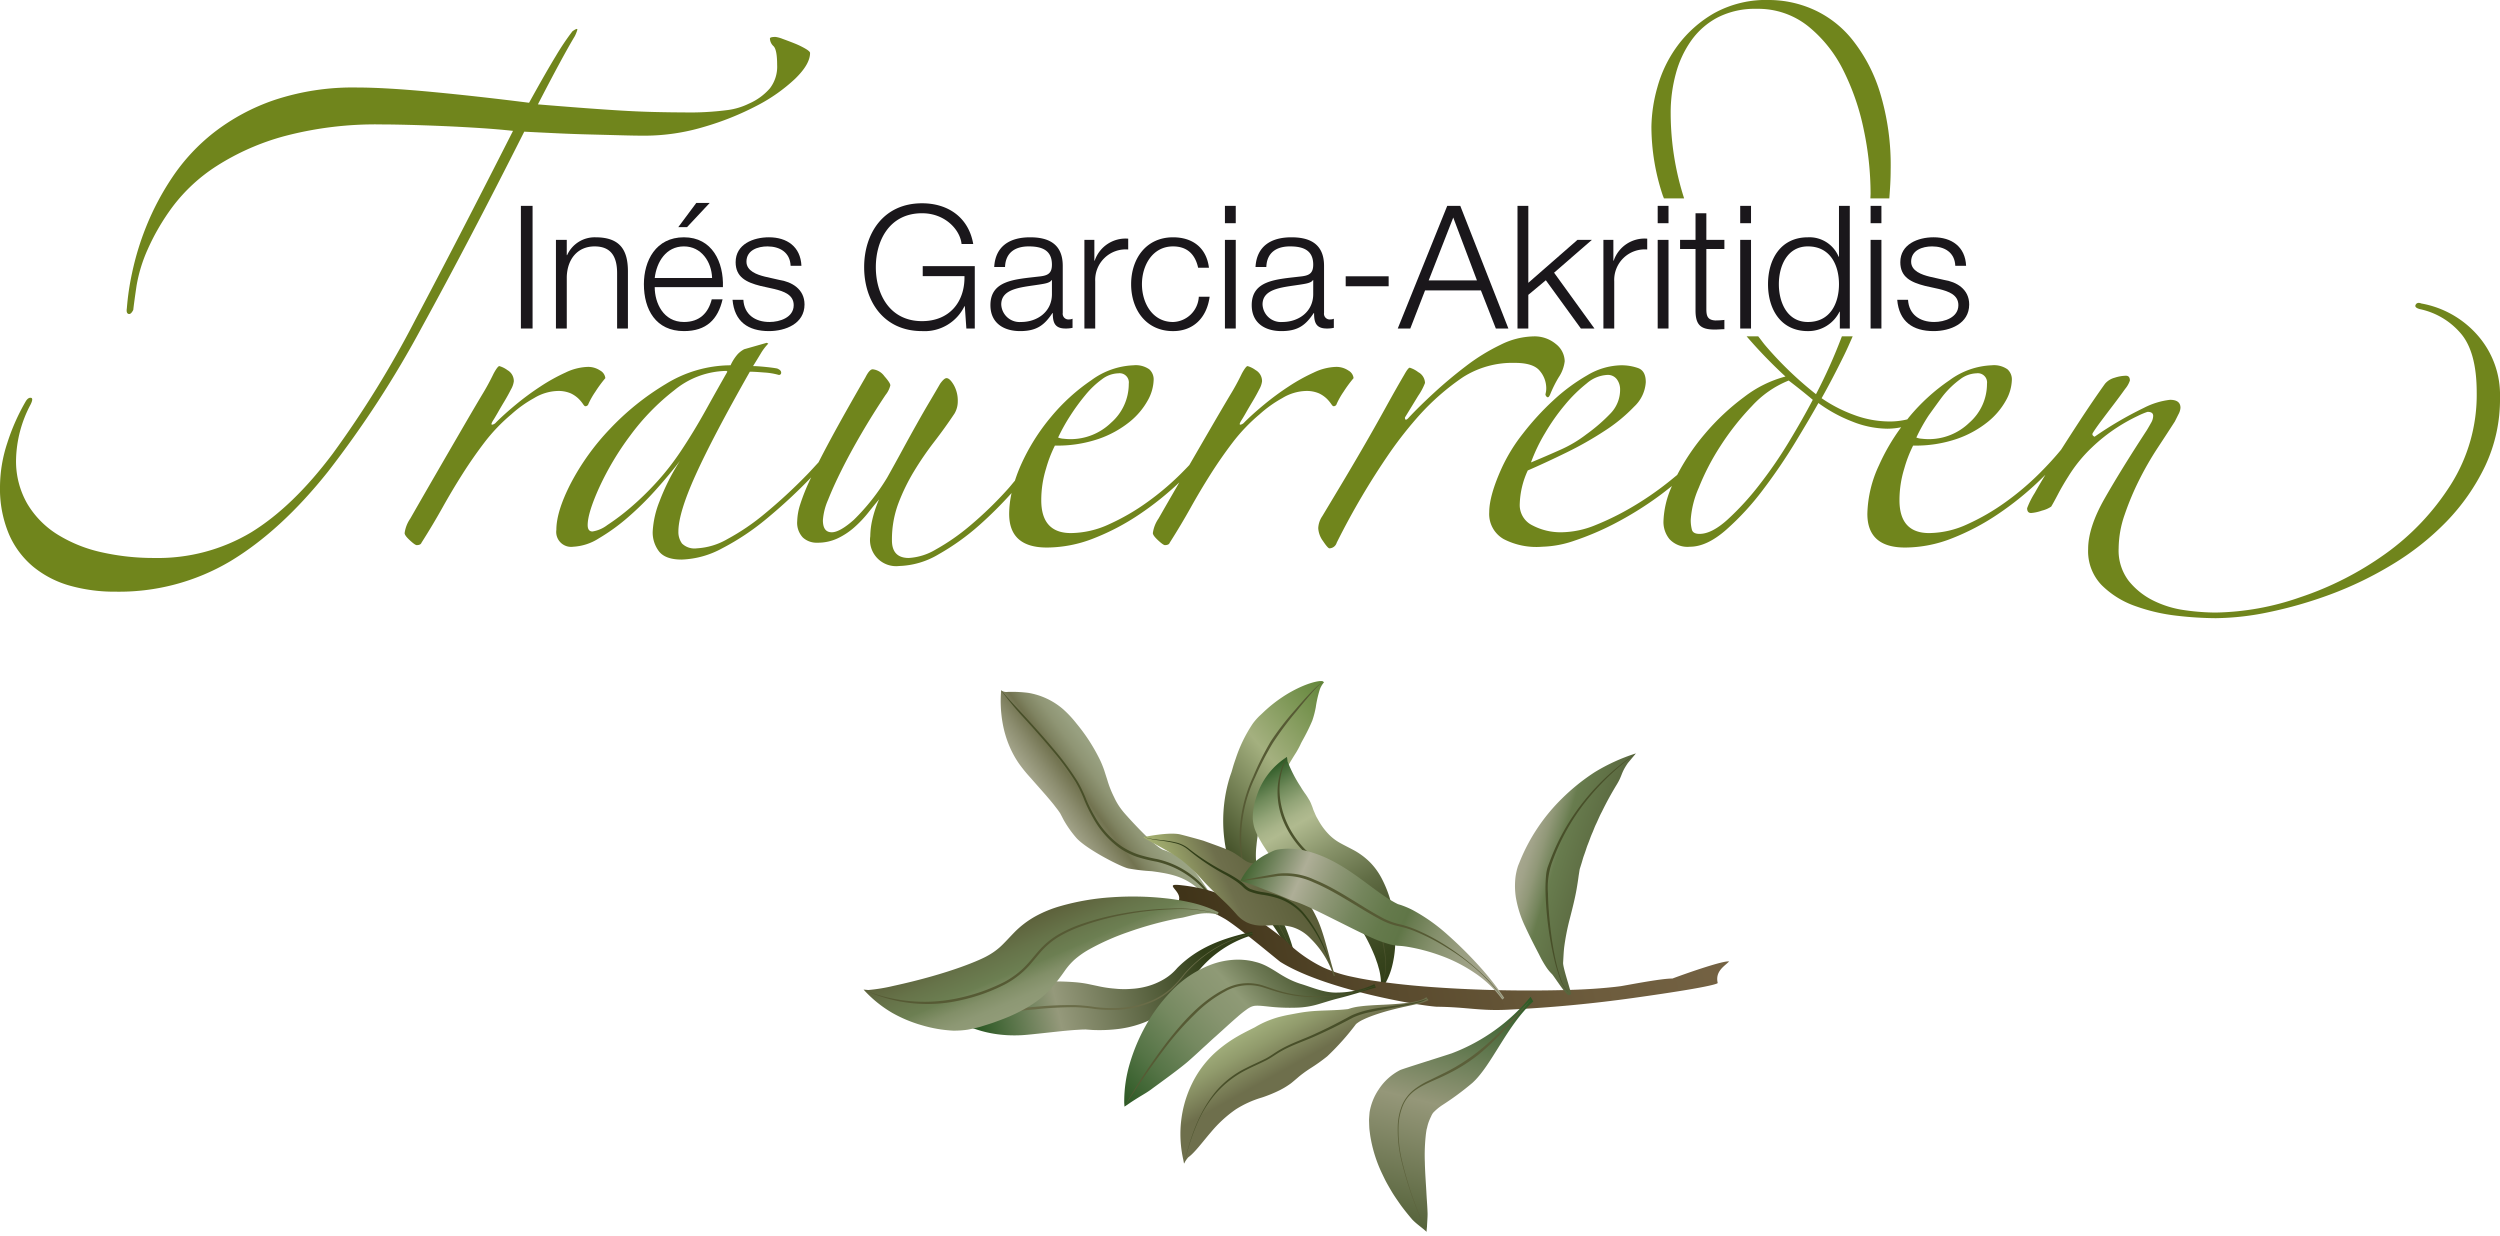 <svg id="Ebene_1" data-name="Ebene 1" xmlns="http://www.w3.org/2000/svg" xmlns:xlink="http://www.w3.org/1999/xlink" viewBox="0 0 429.676 212.446"><defs><style>.cls-1{fill:#70851c;}.cls-2{fill:#1a171b;}.cls-3{isolation:isolate;}.cls-4{fill:url(#Unbenannter_Verlauf);}.cls-5{fill:#565a34;}.cls-6{fill:url(#Unbenannter_Verlauf_2);}.cls-7{fill:#4b522c;}.cls-8{fill:url(#Unbenannter_Verlauf_3);}.cls-9{fill:#484f29;}.cls-10{fill:url(#Unbenannter_Verlauf_4);}.cls-11{fill:url(#Unbenannter_Verlauf_5);}.cls-12{fill:#6a6c48;}.cls-13{fill:url(#Unbenannter_Verlauf_6);}.cls-14{fill:url(#Unbenannter_Verlauf_7);}.cls-15{fill:url(#Unbenannter_Verlauf_8);}.cls-16{fill:url(#Unbenannter_Verlauf_9);}.cls-17{fill:#313e18;}.cls-18{fill:url(#Unbenannter_Verlauf_10);}.cls-19{fill:url(#Unbenannter_Verlauf_11);}.cls-20{fill:url(#Unbenannter_Verlauf_12);}.cls-21{fill:#5b5f39;}</style><linearGradient id="Unbenannter_Verlauf" x1="183.727" y1="40.997" x2="214.616" y2="56.735" gradientTransform="matrix(0.974, -0.226, -0.226, -0.974, 41.009, 232.55)" gradientUnits="userSpaceOnUse"><stop offset="0" stop-color="#313e18"/><stop offset="0.555" stop-color="#a4b07f"/><stop offset="1" stop-color="#63863a"/></linearGradient><linearGradient id="Unbenannter_Verlauf_2" x1="195.07" y1="58.036" x2="207.457" y2="17.519" gradientTransform="matrix(0.974, -0.226, -0.226, -0.974, 41.009, 232.55)" gradientUnits="userSpaceOnUse"><stop offset="0" stop-color="#2b5823"/><stop offset="0.027" stop-color="#3e6633"/><stop offset="0.103" stop-color="#6f8a5a"/><stop offset="0.17" stop-color="#92a477"/><stop offset="0.224" stop-color="#a8b489"/><stop offset="0.259" stop-color="#b0ba8f"/><stop offset="0.421" stop-color="#869168"/><stop offset="0.591" stop-color="#616d45"/><stop offset="0.75" stop-color="#47532c"/><stop offset="0.891" stop-color="#37441d"/><stop offset="1" stop-color="#313e18"/></linearGradient><linearGradient id="Unbenannter_Verlauf_3" x1="159.026" y1="55.478" x2="171.486" y2="60.767" gradientTransform="matrix(0.974, -0.226, -0.226, -0.974, 41.009, 232.55)" gradientUnits="userSpaceOnUse"><stop offset="0.028" stop-color="#a2a389"/><stop offset="0.232" stop-color="#8b8c6e"/><stop offset="0.431" stop-color="#727350"/><stop offset="0.529" stop-color="#7f8361"/><stop offset="0.684" stop-color="#8f9574"/><stop offset="0.84" stop-color="#98a080"/><stop offset="1" stop-color="#9ba484"/></linearGradient><linearGradient id="Unbenannter_Verlauf_4" x1="174.535" y1="23.261" x2="264.762" y2="23.261" gradientTransform="matrix(0.974, -0.226, -0.226, -0.974, 41.009, 232.55)" gradientUnits="userSpaceOnUse"><stop offset="0" stop-color="#3f3318"/><stop offset="0.381" stop-color="#5a4b2e"/><stop offset="0.746" stop-color="#6d5c3d"/><stop offset="1" stop-color="#746243"/></linearGradient><linearGradient id="Unbenannter_Verlauf_5" x1="132.887" y1="25.824" x2="186.046" y2="25.824" gradientTransform="matrix(0.974, -0.226, -0.226, -0.974, 41.009, 232.55)" gradientUnits="userSpaceOnUse"><stop offset="0.065" stop-color="#2b5823"/><stop offset="0.331" stop-color="#95997b"/><stop offset="0.835" stop-color="#313e18"/></linearGradient><linearGradient id="Unbenannter_Verlauf_6" x1="158.635" y1="5.487" x2="199.447" y2="27.187" gradientTransform="matrix(0.974, -0.226, -0.226, -0.974, 41.009, 232.55)" gradientUnits="userSpaceOnUse"><stop offset="0" stop-color="#2b5823"/><stop offset="0.181" stop-color="#557446"/><stop offset="0.351" stop-color="#758960"/><stop offset="0.493" stop-color="#889570"/><stop offset="0.591" stop-color="#8f9a76"/><stop offset="0.7" stop-color="#6d7954"/><stop offset="0.825" stop-color="#4c5933"/><stop offset="0.929" stop-color="#38451f"/><stop offset="1" stop-color="#313e18"/></linearGradient><linearGradient id="Unbenannter_Verlauf_7" x1="148.926" y1="42.055" x2="151.39" y2="28.085" gradientTransform="matrix(0.974, -0.226, -0.226, -0.974, 41.009, 232.55)" gradientUnits="userSpaceOnUse"><stop offset="0" stop-color="#5d613b"/><stop offset="0.278" stop-color="#667349"/><stop offset="0.532" stop-color="#6c7f52"/><stop offset="0.548" stop-color="#6f8155"/><stop offset="0.697" stop-color="#828f68"/><stop offset="0.847" stop-color="#8d9874"/><stop offset="1" stop-color="#919b78"/></linearGradient><linearGradient id="Unbenannter_Verlauf_8" x1="234.537" y1="34.381" x2="247.661" y2="26.803" gradientTransform="matrix(0.974, -0.226, -0.226, -0.974, 41.009, 232.55)" gradientUnits="userSpaceOnUse"><stop offset="0" stop-color="#a7a78f"/><stop offset="0.088" stop-color="#a1a389"/><stop offset="0.206" stop-color="#919878"/><stop offset="0.339" stop-color="#76865d"/><stop offset="0.399" stop-color="#687c4e"/><stop offset="1" stop-color="#57643c"/></linearGradient><linearGradient id="Unbenannter_Verlauf_9" x1="174.868" y1="33.991" x2="196.036" y2="38.106" gradientTransform="matrix(0.974, -0.226, -0.226, -0.974, 41.009, 232.55)" gradientUnits="userSpaceOnUse"><stop offset="0" stop-color="#a7b372"/><stop offset="0.139" stop-color="#99a369"/><stop offset="0.409" stop-color="#767952"/><stop offset="0.468" stop-color="#6e6f4c"/><stop offset="1" stop-color="#5a5d38"/></linearGradient><linearGradient id="Unbenannter_Verlauf_10" x1="188.831" y1="43.88" x2="228.455" y2="14.021" gradientTransform="matrix(0.974, -0.226, -0.226, -0.974, 41.009, 232.55)" gradientUnits="userSpaceOnUse"><stop offset="0" stop-color="#436431"/><stop offset="0.186" stop-color="#aeae97"/><stop offset="0.295" stop-color="#8e9776"/><stop offset="0.404" stop-color="#74855c"/><stop offset="0.502" stop-color="#657a4c"/><stop offset="0.579" stop-color="#607647"/><stop offset="0.609" stop-color="#6b7d52"/><stop offset="0.699" stop-color="#85906c"/><stop offset="0.791" stop-color="#989d80"/><stop offset="0.885" stop-color="#a3a48b"/><stop offset="0.983" stop-color="#a7a78f"/></linearGradient><linearGradient id="Unbenannter_Verlauf_11" x1="185.826" y1="16.07" x2="189.868" y2="1.973" gradientTransform="matrix(0.974, -0.226, -0.226, -0.974, 41.009, 232.55)" gradientUnits="userSpaceOnUse"><stop offset="0" stop-color="#a1ae7b"/><stop offset="0.221" stop-color="#919b6c"/><stop offset="0.614" stop-color="#6e6f4c"/></linearGradient><linearGradient id="Unbenannter_Verlauf_12" x1="200.838" y1="-24.361" x2="220.584" y2="14.393" gradientTransform="matrix(0.974, -0.226, -0.226, -0.974, 41.009, 232.55)" gradientUnits="userSpaceOnUse"><stop offset="0.017" stop-color="#57643c"/><stop offset="0.497" stop-color="#959779"/><stop offset="1" stop-color="#2b5823"/></linearGradient></defs><path class="cls-1" d="M70.51,89.137a5.744,5.744,0,0,0-.967,2.483c0,.277.298.69.898,1.242q.895.83,1.172.828c.46,0,.735-.138.829-.413q1.929-3.034,3.587-6.002,1.655-2.965,3.45-5.796,1.791-2.825,3.794-5.45a30.405,30.405,0,0,1,4.623-4.829,20.652,20.652,0,0,1,3.864-2.76,8.301,8.301,0,0,1,4.002-1.242,5.371,5.371,0,0,1,2.344.413,5.062,5.062,0,0,1,1.31.897,6.118,6.118,0,0,1,.76.898c.183.275.321.414.415.414a.541.541,0,0,0,.55-.414,13.579,13.579,0,0,1,1.175-2.07,22.194,22.194,0,0,1,1.724-2.345,1.689,1.689,0,0,0-.897-1.312,3.675,3.675,0,0,0-2.139-.62,9.426,9.426,0,0,0-3.795.965,31.751,31.751,0,0,0-4.346,2.415,46.882,46.882,0,0,0-4.208,3.104q-2.001,1.657-3.381,3.037a1.137,1.137,0,0,1-.69.413c-.185,0-.138-.229.137-.69.185-.275.46-.735.83-1.38q.547-.965,1.172-2,.619-1.035,1.103-2.002a3.719,3.719,0,0,0,.484-1.38,2.162,2.162,0,0,0-1.104-1.93,4.323,4.323,0,0,0-1.38-.69q-.277,0-.965,1.24a41.568,41.568,0,0,1-2.07,3.795q-1.521,2.556-3.519,6.003-2.003,3.45-4.277,7.382-2.277,3.933-4.485,7.796m66.163-75.614q2.551-2.486,2.553-4.416,0-.275-.828-.758a13.954,13.954,0,0,0-1.864-.898c-.69-.276-1.357-.527-2-.759a5.289,5.289,0,0,0-1.242-.345c-.645,0-.965.092-.965.277a1.847,1.847,0,0,0,.62,1.31q.621.623.622,3.242a6.122,6.122,0,0,1-1.242,4.002,10.063,10.063,0,0,1-3.588,2.622,11.774,11.774,0,0,1-3.589,1.103,49.935,49.935,0,0,1-7.726.415q-2.07,0-4.967-.07-2.898-.068-6.209-.275-3.312-.207-6.899-.483-3.591-.275-6.899-.552,4.275-8.28,6.346-11.729a6.183,6.183,0,0,0,.415-1.035c.091-.32-.186-.252-.829.208a42.699,42.699,0,0,0-2.828,4.207q-1.726,2.83-4.622,8.073-8.694-1.103-16.697-1.864-8.004-.754-12.831-.758a42.792,42.792,0,0,0-14.213,2.138,35.75,35.75,0,0,0-10.418,5.589,33.341,33.341,0,0,0-7.174,7.727,45.865,45.865,0,0,0-4.485,8.486,47.705,47.705,0,0,0-2.415,7.934,44.769,44.769,0,0,0-.897,6.071c-.092.553,0,.877.275.967.278.093.553-.139.828-.69q.137-1.244.552-4.071a25.671,25.671,0,0,1,1.932-6.347,38.419,38.419,0,0,1,4.277-7.314,29.153,29.153,0,0,1,7.521-6.967,41.957,41.957,0,0,1,11.729-5.174,61.333,61.333,0,0,1,16.765-2.002q1.655,0,4.415.07,2.758.07,6.001.207,3.241.14,6.417.345,3.172.207,5.659.483-9.523,18.765-16.835,32.563a175.548,175.548,0,0,1-14.143,22.906q-6.831,9.105-14.006,13.522a31.221,31.221,0,0,1-16.695,4.416,40.649,40.649,0,0,1-8.969-.967,24.285,24.285,0,0,1-7.589-3.035,15.64,15.64,0,0,1-5.244-5.312,14.669,14.669,0,0,1-1.932-7.658,21.048,21.048,0,0,1,2.485-9.384c.365-.735.39-1.125.067-1.172-.322-.046-.62.162-.895.62a35.957,35.957,0,0,0-3.174,7.176,24.311,24.311,0,0,0-1.243,7.451,20.085,20.085,0,0,0,1.518,8.141,14.995,14.995,0,0,0,4.209,5.657,17.343,17.343,0,0,0,6.279,3.242,28.279,28.279,0,0,0,7.864,1.035,37.458,37.458,0,0,0,19.732-5.244q8.693-5.241,16.765-15.383a176.246,176.246,0,0,0,16.143-24.839q8.073-14.694,17.593-33.597,2.621.138,5.589.275,2.966.141,5.726.207,2.757.071,5.243.138,2.484.072,4.139.069a35.68,35.68,0,0,0,10.211-1.517,48.8,48.8,0,0,0,9.108-3.657,28.912,28.912,0,0,0,6.554-4.622m45.187,61.677a31.297,31.297,0,0,1,2.07-3.725,35.851,35.851,0,0,1,2.622-3.587,15.26,15.26,0,0,1,2.829-2.692,4.876,4.876,0,0,1,2.828-1.035,1.587,1.587,0,0,1,1.794,1.795,8.852,8.852,0,0,1-3.036,6.692,10.006,10.006,0,0,1-7.037,2.829,10.766,10.766,0,0,1-1.103-.07,2.966,2.966,0,0,1-.967-.207m-64.851,2.347a44.624,44.624,0,0,1-4.207,5.381,49.392,49.392,0,0,1-4.485,4.347,38.596,38.596,0,0,1-3.934,2.965,5.637,5.637,0,0,1-2.552,1.105c-.552,0-.827-.366-.827-1.105q0-2.07,2-6.484a49.305,49.305,0,0,1,5.313-8.901,39.393,39.393,0,0,1,7.589-7.795,14.437,14.437,0,0,1,8.969-3.312l.138.138q-1.658,2.898-3.725,6.624-2.07,3.724-4.279,7.037m113.904-10.211a22.478,22.478,0,0,1,1.725-2.345,1.692,1.692,0,0,0-.897-1.312,3.672,3.672,0,0,0-2.138-.621,9.421,9.421,0,0,0-3.794.966,31.738,31.738,0,0,0-4.347,2.414,47.544,47.544,0,0,0-4.209,3.105q-2.002,1.657-3.38,3.037a1.137,1.137,0,0,1-.69.413c-.186,0-.139-.229.138-.69q.275-.412.827-1.38c.366-.643.76-1.31,1.173-2,.414-.69.78-1.357,1.104-2.002a3.73,3.73,0,0,0,.483-1.38,2.163,2.163,0,0,0-1.105-1.93,4.293,4.293,0,0,0-1.38-.69q-.276,0-.965,1.24a41.248,41.248,0,0,1-2.069,3.795q-1.522,2.556-3.52,6.003c-1.088,1.875-2.251,3.884-3.46,5.973-.436.462-.89.93-1.369,1.409a47.006,47.006,0,0,1-5.864,4.967,37.832,37.832,0,0,1-6.554,3.795,15.928,15.928,0,0,1-6.554,1.517q-5.107,0-5.105-5.657a18.392,18.392,0,0,1,.828-5.449,22.022,22.022,0,0,1,1.517-3.933,21.881,21.881,0,0,0,7.589-1.174,17.659,17.659,0,0,0,5.244-2.897,12.536,12.536,0,0,0,3.105-3.657,7.673,7.673,0,0,0,1.034-3.587,2.322,2.322,0,0,0-.759-1.795,4.035,4.035,0,0,0-2.69-.69,13.081,13.081,0,0,0-7.244,2.555,33.323,33.323,0,0,0-6.969,6.347,35.224,35.224,0,0,0-5.174,8.278,26.697,26.697,0,0,0-1.008,2.652c-.402.467-.788.966-1.198,1.418a64.287,64.287,0,0,1-6.556,6.349,36.839,36.839,0,0,1-5.864,4.069,10.164,10.164,0,0,1-4.622,1.45q-2.898,0-2.897-3.037a17.652,17.652,0,0,1,1.104-6.347,33.983,33.983,0,0,1,2.69-5.519,54.258,54.258,0,0,1,3.45-5.037q1.863-2.412,3.519-4.899a4.107,4.107,0,0,0,.551-2.069,5.485,5.485,0,0,0-.69-2.828q-.69-1.17-1.241-1.172-.415,0-1.104.965-.554.966-1.655,2.829-1.109,1.861-2.347,4.07-1.24,2.208-2.552,4.622-1.312,2.417-2.553,4.624a36.762,36.762,0,0,1-5.726,7.244q-2.418,2.141-3.795,2.137c-1.014,0-1.517-.69-1.517-2.069a10.475,10.475,0,0,1,.895-3.518q.897-2.279,2.347-5.174,1.447-2.898,3.38-6.211,1.932-3.311,4.139-6.622a4.279,4.279,0,0,0,.83-1.657q0-.412-1.035-1.585a2.836,2.836,0,0,0-2.002-1.175c-.367,0-.782.462-1.242,1.38q-3.588,6.21-5.864,10.419c-.831,1.537-1.557,2.922-2.195,4.183-.691.747-1.372,1.508-2.082,2.233a89.77,89.77,0,0,1-7.107,6.554,38.56,38.56,0,0,1-6.484,4.415,11.755,11.755,0,0,1-5.244,1.587,3.074,3.074,0,0,1-2.552-.827,3.364,3.364,0,0,1-.621-2.07q0-3.173,2.967-9.729,2.964-6.551,9.314-17.73c.55,0,1.38.047,2.482.138a11.517,11.517,0,0,1,2.485.414.365.365,0,0,0,.413-.414c0-.276-.23-.504-.69-.69q-.69-.137-2.07-.276c-.92-.09-1.61-.137-2.07-.137.46-.735.898-1.45,1.312-2.139a8.82,8.82,0,0,1,1.311-1.725l-.276-.138-3.864,1.103a4.405,4.405,0,0,0-1.103.829,7.704,7.704,0,0,0-1.242,1.93,21.387,21.387,0,0,0-11.178,3.244,44.826,44.826,0,0,0-9.589,7.727,41.176,41.176,0,0,0-6.692,9.314q-2.484,4.831-2.484,8.003a2.562,2.562,0,0,0,2.897,2.898,9.019,9.019,0,0,0,4.417-1.45,33.492,33.492,0,0,0,4.967-3.587,52.182,52.182,0,0,0,4.829-4.76q2.344-2.62,4.14-4.968a36.655,36.655,0,0,0-3.52,6.968,16.241,16.241,0,0,0-1.172,5.175,5.339,5.339,0,0,0,1.104,3.449q1.104,1.377,3.865,1.38a15.551,15.551,0,0,0,6.966-1.932,42.549,42.549,0,0,0,7.659-5.105,90.638,90.638,0,0,0,7.645-7.094c-.039.084-.087.181-.125.263a34.332,34.332,0,0,0-1.795,4.485,10.226,10.226,0,0,0-.482,2.759,3.695,3.695,0,0,0,.966,2.83,3.494,3.494,0,0,0,2.483.897,8.043,8.043,0,0,0,3.519-.76,12.136,12.136,0,0,0,2.897-1.932,19.661,19.661,0,0,0,2.347-2.483q1.035-1.308,1.862-2.277a19.558,19.558,0,0,0-1.172,3.52,13.333,13.333,0,0,0-.345,2.827,4.49,4.49,0,0,0,4.967,5.107,13.988,13.988,0,0,0,6.762-2.002,40.807,40.807,0,0,0,7.036-5.037,69.373,69.373,0,0,0,5.523-5.503,17.049,17.049,0,0,0-.418,3.573q0,5.793,6.484,5.795a22.106,22.106,0,0,0,8.073-1.588,40.169,40.169,0,0,0,7.864-4.139,52.571,52.571,0,0,0,6.828-5.473c-1.206,2.088-2.409,4.174-3.585,6.232a5.716,5.716,0,0,0-.965,2.483q0,.415.897,1.242.894.83,1.173.828c.458,0,.735-.138.827-.413q1.93-3.034,3.587-6.002,1.657-2.966,3.45-5.796,1.792-2.826,3.794-5.45a30.533,30.533,0,0,1,4.622-4.829,20.752,20.752,0,0,1,3.864-2.76,8.305,8.305,0,0,1,4.002-1.242,5.37,5.37,0,0,1,2.345.413,5.111,5.111,0,0,1,1.312.897,6.404,6.404,0,0,1,.758.897c.184.276.322.415.415.415a.543.543,0,0,0,.552-.415,13.456,13.456,0,0,1,1.172-2.069m36.978-2.485a6.241,6.241,0,0,0,1.035-2.759,3.859,3.859,0,0,0-1.517-2.966,5.699,5.699,0,0,0-3.863-1.311,13.194,13.194,0,0,0-5.658,1.449,33.893,33.893,0,0,0-5.932,3.657q-2.9,2.208-5.52,4.622-2.623,2.415-4.416,4.347c-.368.367-.553.322-.553-.139q1.104-1.791,2.278-3.725a10.208,10.208,0,0,0,1.172-2.208,2.198,2.198,0,0,0-1.172-1.862,4.683,4.683,0,0,0-1.448-.76c-.187,0-.507.415-.967,1.242q-1.38,2.348-3.242,5.727-1.865,3.381-3.865,6.829-2.001,3.453-3.862,6.554-1.863,3.105-3.104,5.175a3.937,3.937,0,0,0-.69,2.07,4.125,4.125,0,0,0,.827,2.207c.553.829.918,1.242,1.105,1.242a1.337,1.337,0,0,0,1.24-.965,127.672,127.672,0,0,1,9.108-15.455,67.629,67.629,0,0,1,5.243-6.622,41.525,41.525,0,0,1,7.313-6.349,15.801,15.801,0,0,1,8.969-2.482q3.173,0,4.277,1.379a4.588,4.588,0,0,1,1.105,2.898,3.616,3.616,0,0,1-.138,1.104.594.594,0,0,0,.275.483c.183.138.366-.023.552-.483a20.976,20.976,0,0,1,1.448-2.899m56.826-30.752c.121-1.589.231-3.185.231-4.846a42.799,42.799,0,0,0-1.864-13.455,27.455,27.455,0,0,0-4.83-9.106,17.983,17.983,0,0,0-6.692-5.105,18.894,18.894,0,0,0-7.451-1.587,18.475,18.475,0,0,0-9.521,2.277,20.54,20.54,0,0,0-6.277,5.587,21.661,21.661,0,0,0-3.449,7.107,26.252,26.252,0,0,0-1.035,6.831,37.637,37.637,0,0,0,1.932,11.728c.062.193.155.377.219.569h3.471a48.053,48.053,0,0,1-2.31-14.644,25.468,25.468,0,0,1,.895-6.829,17.767,17.767,0,0,1,2.692-5.727,12.947,12.947,0,0,1,4.552-3.932,14.068,14.068,0,0,1,6.624-1.449,13.752,13.752,0,0,1,8.831,2.967,22.672,22.672,0,0,1,6.072,7.589,41.197,41.197,0,0,1,3.517,10.211,53.428,53.428,0,0,1,1.174,10.968c0,.283-.027.564-.031.846Zm4.645,41.101a30.748,30.748,0,0,1,2.07-3.725c.031-.048,2.187-3.067,2.621-3.587a15.324,15.324,0,0,1,2.829-2.692,4.874,4.874,0,0,1,2.829-1.035,1.587,1.587,0,0,1,1.793,1.795,8.851,8.851,0,0,1-3.035,6.692,10.008,10.008,0,0,1-7.037,2.829,10.759,10.759,0,0,1-1.104-.07,2.966,2.966,0,0,1-.966-.207m-17.8-6.484q-1.656,3.174-4.069,7.176a74.98,74.98,0,0,1-5.175,7.519,46.661,46.661,0,0,1-5.451,5.934q-2.688,2.413-4.759,2.414c-.737,0-1.173-.23-1.312-.69a6.397,6.397,0,0,1-.206-1.794,16.277,16.277,0,0,1,1.38-5.45,41.055,41.055,0,0,1,3.725-7.176,45.068,45.068,0,0,1,5.382-6.829,17.297,17.297,0,0,1,6.346-4.416q2.345,1.794,4.139,3.312m-48.431,10.763a29.011,29.011,0,0,1,2.415-5.037,35.426,35.426,0,0,1,3.45-4.899,25.114,25.114,0,0,1,3.725-3.657,5.85,5.85,0,0,1,3.519-1.448,1.922,1.922,0,0,1,1.655.758,2.881,2.881,0,0,1,.552,1.725,5.822,5.822,0,0,1-1.587,4.072,29.596,29.596,0,0,1-4.209,3.656,21.573,21.573,0,0,1-4.553,2.69q-2.623,1.175-4.967,2.14m166.545-11.178a15.521,15.521,0,0,0-3.865-10.694,16.775,16.775,0,0,0-9.658-5.449c-.462-.183-.782-.115-.967.207s.045.575.69.758a12.648,12.648,0,0,1,6.901,4.002q2.895,3.174,2.897,10.348a28.904,28.904,0,0,1-4.484,15.868,42.612,42.612,0,0,1-11.246,11.868,54.951,54.951,0,0,1-14.626,7.449,46.1,46.1,0,0,1-14.489,2.622,38.325,38.325,0,0,1-5.381-.412,17.461,17.461,0,0,1-5.381-1.657,12.553,12.553,0,0,1-4.209-3.38,8.623,8.623,0,0,1-1.725-5.589,17.966,17.966,0,0,1,1.035-5.795,47.792,47.792,0,0,1,2.484-5.934,54.029,54.029,0,0,1,3.173-5.519q1.725-2.618,2.967-4.554.274-.549.622-1.24a2.707,2.707,0,0,0,.345-1.105q0-1.377-1.795-1.379a13.06,13.06,0,0,0-4.484,1.379,62.684,62.684,0,0,0-8.486,4.967q-.555-.275-.276-.69.414-.687,1.448-2.069,1.035-1.379,2.14-2.828,1.103-1.451,1.932-2.622a4.429,4.429,0,0,0,.827-1.449c0-.553-.23-.828-.69-.828a6.666,6.666,0,0,0-1.932.345,3.299,3.299,0,0,0-1.655,1.035q-2.07,2.898-4.417,6.484c-1.105,1.692-2.132,3.288-3.123,4.841-1.049,1.282-2.278,2.632-3.706,4.06a47.079,47.079,0,0,1-5.864,4.967,37.906,37.906,0,0,1-6.554,3.795,15.932,15.932,0,0,1-6.554,1.517q-5.106,0-5.107-5.657a18.396,18.396,0,0,1,.83-5.449,21.788,21.788,0,0,1,1.517-3.933,21.881,21.881,0,0,0,7.589-1.174,17.654,17.654,0,0,0,5.243-2.897,12.547,12.547,0,0,0,3.104-3.657,7.663,7.663,0,0,0,1.035-3.587,2.324,2.324,0,0,0-.758-1.795,4.042,4.042,0,0,0-2.691-.69,13.082,13.082,0,0,0-7.245,2.555,33.388,33.388,0,0,0-6.967,6.347c-.107.128-.201.264-.307.393a12.553,12.553,0,0,1-3.005.364,17.632,17.632,0,0,1-6.277-1.172,24.335,24.335,0,0,1-5.451-2.828q1.793-3.173,3.864-7.383c.51-1.037.995-2.146,1.48-3.253h-1.857a90.063,90.063,0,0,1-4.452,9.946,61.525,61.525,0,0,1-8.624-8.279c-.459-.522-.863-1.124-1.308-1.667h-1.993a83.186,83.186,0,0,0,6.681,6.91,20.021,20.021,0,0,0-7.106,3.519,39.898,39.898,0,0,0-6.76,6.347,37.737,37.737,0,0,0-4.744,7.045c-.532.433-1.047.862-1.605,1.303a53.716,53.716,0,0,1-6.139,4.208,46.602,46.602,0,0,1-6.279,3.104,15.798,15.798,0,0,1-5.864,1.242,10.407,10.407,0,0,1-4.967-1.172,3.872,3.872,0,0,1-2.208-3.657,14.673,14.673,0,0,1,1.38-5.794q3.173-1.379,6.692-3.105a59.344,59.344,0,0,0,6.554-3.727,27.742,27.742,0,0,0,5.037-4.139,6.279,6.279,0,0,0,2-4.208q0-1.931-1.31-2.414a8.548,8.548,0,0,0-2.967-.485,11.768,11.768,0,0,0-5.795,1.725,31.782,31.782,0,0,0-5.864,4.347,46.348,46.348,0,0,0-5.174,5.657,29.295,29.295,0,0,0-3.589,5.796q-2.208,4.833-2.208,7.727a4.95,4.95,0,0,0,2.485,4.622,12.26,12.26,0,0,0,6.622,1.312,18.203,18.203,0,0,0,5.519-1.035,48.256,48.256,0,0,0,6.831-2.897,58.952,58.952,0,0,0,7.589-4.692c.797-.573,1.575-1.202,2.359-1.813a15.866,15.866,0,0,0-1.462,6.16,4.659,4.659,0,0,0,1.035,2.965,4.229,4.229,0,0,0,3.518,1.312q2.898,0,6.209-2.898a46.195,46.195,0,0,0,6.348-6.899,95.821,95.821,0,0,0,5.587-8.211q2.555-4.206,3.934-6.691a25.043,25.043,0,0,0,5.795,3.172,16.606,16.606,0,0,0,6.071,1.242,12.047,12.047,0,0,0,2.359-.249,35.073,35.073,0,0,0-3.808,6.528,20.599,20.599,0,0,0-2.002,8.349q0,5.793,6.486,5.795a22.101,22.101,0,0,0,8.072-1.588,40.086,40.086,0,0,0,7.864-4.139,52.68,52.68,0,0,0,7.039-5.657c.392-.376.764-.747,1.137-1.119-.689,1.135-1.304,2.183-1.827,3.119a14.357,14.357,0,0,0-1.312,2.622c0,.552.228.827.69.827a7.266,7.266,0,0,0,1.862-.413,4.824,4.824,0,0,0,1.587-.69q.415-.689,1.173-2.139.757-1.448,1.725-2.967a24.723,24.723,0,0,1,4.071-5.035,29.74,29.74,0,0,1,4.347-3.451,30.863,30.863,0,0,1,3.587-2,12.291,12.291,0,0,1,1.655-.69c.643,0,.967.23.967.69a2.444,2.444,0,0,1-.345,1.173c-.232.414-.483.852-.76,1.311q-4.416,6.761-7.244,11.729-2.829,4.968-2.829,8.692a8.388,8.388,0,0,0,2.347,6.209,15.453,15.453,0,0,0,5.794,3.589,31.371,31.371,0,0,0,7.176,1.655,60.445,60.445,0,0,0,6.623.414,46.491,46.491,0,0,0,9.108-1.034,72.766,72.766,0,0,0,10.555-3.037,61.882,61.882,0,0,0,10.694-5.174,46.109,46.109,0,0,0,9.314-7.382,36.101,36.101,0,0,0,6.622-9.521,26.872,26.872,0,0,0,2.554-11.798"/><path class="cls-2" d="M89.526,35.382h2.008V56.463H89.526Z"/><path class="cls-2" d="M95.55,41.227H97.41V43.855h.059a5.194,5.194,0,0,1,4.872-3.07c4.281,0,5.581,2.243,5.581,5.875v9.803h-1.86V46.956c0-2.599-.856-4.606-3.868-4.606-2.982,0-4.694,2.244-4.783,5.226v8.888H95.55Z"/><path class="cls-2" d="M112.527,49.347c0,2.716,1.477,5.994,5.02,5.994,2.716,0,4.193-1.564,4.783-3.898h1.86c-.797,3.456-2.775,5.463-6.644,5.463-4.842,0-6.879-3.721-6.879-8.061,0-4.016,2.037-8.061,6.879-8.061,4.872,0,6.85,4.281,6.703,8.562Zm9.862-1.565c-.088-2.805-1.86-5.433-4.842-5.433-3.071,0-4.694,2.657-5.02,5.433Zm-4.311-8.739h-1.506l3.1-4.163h2.303Z"/><path class="cls-2" d="M135.883,45.685c-.088-2.303-1.86-3.336-3.986-3.336-1.654,0-3.603.649-3.603,2.628,0,1.624,1.86,2.244,3.16,2.568l2.48.562c2.126.324,4.34,1.564,4.34,4.222,0,3.307-3.277,4.577-6.112,4.577-3.573,0-5.935-1.624-6.259-5.375h1.86c.147,2.51,2.008,3.809,4.488,3.809,1.771,0,4.163-.768,4.163-2.894,0-1.772-1.653-2.363-3.336-2.776l-2.392-.531c-2.421-.62-4.251-1.506-4.251-4.074,0-3.101,3.041-4.281,5.728-4.281,3.071,0,5.433,1.594,5.58,4.9Z"/><path class="cls-2" d="M167.536,56.463h-1.447l-.266-3.838h-.059a7.614,7.614,0,0,1-7.293,4.281c-6.644,0-9.95-5.197-9.95-10.985,0-5.787,3.307-10.983,9.95-10.983,4.429,0,8.001,2.392,8.798,6.998h-2.007c-.236-2.422-2.805-5.285-6.791-5.285-5.581,0-7.942,4.665-7.942,9.271,0,4.606,2.362,9.272,7.942,9.272,4.665,0,7.381-3.248,7.293-7.736H158.59V45.745h8.946Z"/><path class="cls-2" d="M170.874,45.892c.207-3.572,2.658-5.107,6.171-5.107,2.687,0,5.61.797,5.61,4.9v8.091a.979.979,0,0,0,1.093,1.122,1.417,1.417,0,0,0,.59-.118v1.564a5.248,5.248,0,0,1-1.21.118c-1.89,0-2.185-1.093-2.185-2.657h-.059c-1.329,1.979-2.598,3.101-5.551,3.101-2.834,0-5.108-1.388-5.108-4.459,0-4.252,4.163-4.429,8.179-4.902,1.535-.147,2.392-.413,2.392-2.066,0-2.51-1.771-3.13-3.986-3.13-2.333,0-3.986,1.062-4.075,3.543Zm9.921,2.244h-.059c-.236.442-1.063.591-1.565.679-3.159.562-7.086.562-7.086,3.514a3.155,3.155,0,0,0,3.287,3.018q.054-.002.109-.006c2.864,0,5.315-1.801,5.315-4.784Z"/><path class="cls-2" d="M186.376,41.227h1.712v3.572h.059a5.596,5.596,0,0,1,5.758-3.779v1.86a5.248,5.248,0,0,0-5.669,5.463v8.12h-1.86Z"/><path class="cls-2" d="M205.922,46.011c-.502-2.273-1.86-3.661-4.311-3.661-3.543,0-5.344,3.277-5.344,6.496,0,3.218,1.801,6.496,5.344,6.496a4.582,4.582,0,0,0,4.429-4.34H207.9c-.502,3.691-2.864,5.906-6.289,5.906-4.635,0-7.204-3.691-7.204-8.061,0-4.37,2.569-8.061,7.204-8.061,3.277,0,5.728,1.712,6.171,5.226Z"/><path class="cls-2" d="M210.529,35.382h1.86v2.981H210.529Zm0,5.846h1.86V56.463H210.529Z"/><path class="cls-2" d="M215.784,45.892c.207-3.572,2.657-5.107,6.17-5.107,2.688,0,5.61.797,5.61,4.9v8.091a.979.979,0,0,0,1.093,1.122,1.415,1.415,0,0,0,.59-.118v1.564a5.242,5.242,0,0,1-1.21.118c-1.89,0-2.186-1.093-2.186-2.657h-.059c-1.329,1.979-2.599,3.101-5.551,3.101-2.835,0-5.108-1.388-5.108-4.459,0-4.252,4.163-4.429,8.178-4.902,1.535-.147,2.392-.413,2.392-2.066,0-2.51-1.771-3.13-3.985-3.13-2.333,0-3.986,1.062-4.075,3.543Zm9.92,2.244h-.059c-.236.442-1.063.591-1.565.679-3.159.562-7.086.562-7.086,3.514a3.156,3.156,0,0,0,3.287,3.018q.054-.002.108-.006c2.864,0,5.314-1.801,5.314-4.784Z"/><path class="cls-2" d="M231.286,49.199V47.487h7.382v1.712Z"/><path class="cls-2" d="M248.737,35.382h2.243l8.268,21.082h-2.155L254.524,49.908h-9.597l-2.539,6.555H240.233Zm-3.189,12.813h8.297l-4.074-10.806Z"/><path class="cls-2" d="M260.813,35.382h1.86V48.609l8.444-7.382h2.48l-6.496,5.64,6.938,9.596h-2.332l-6.023-8.297-3.012,2.51v5.788h-1.86Z"/><path class="cls-2" d="M275.578,41.227h1.712v3.572h.06a5.596,5.596,0,0,1,5.758-3.779v1.86a5.248,5.248,0,0,0-5.669,5.463v8.12h-1.86Z"/><path class="cls-2" d="M284.908,35.382h1.86v2.981h-1.86Zm0,5.846h1.86V56.463h-1.86Z"/><g class="cls-3"><path class="cls-2" d="M293.271,41.228h3.1V42.792h-3.1V53.067c0,1.211.178,1.919,1.506,2.008a14.291,14.291,0,0,0,1.594-.089v1.595c-.561,0-1.092.059-1.652.059-2.48,0-3.337-.826-3.308-3.425V42.792h-2.657V41.228h2.657V36.651h1.86Z"/></g><path class="cls-2" d="M299.089,35.382h1.86v2.981H299.089Zm0,5.846h1.86V56.463H299.089Z"/><path class="cls-2" d="M317.926,56.463h-1.712V53.57h-.06a5.982,5.982,0,0,1-5.433,3.337c-4.636,0-6.85-3.721-6.85-8.061,0-4.341,2.214-8.061,6.85-8.061a5.434,5.434,0,0,1,5.285,3.336h.06v-8.739h1.859Zm-7.204-1.122c3.927,0,5.345-3.336,5.345-6.496,0-3.16-1.418-6.496-5.345-6.496-3.543,0-4.989,3.336-4.989,6.496C305.733,52.005,307.179,55.341,310.722,55.341Z"/><path class="cls-2" d="M321.5,35.382H323.36v2.981h-1.86Zm0,5.846H323.36V56.463h-1.86Z"/><path class="cls-2" d="M336.056,45.685c-.088-2.303-1.859-3.336-3.985-3.336-1.653,0-3.603.649-3.603,2.628,0,1.624,1.86,2.244,3.159,2.568l2.48.562c2.126.324,4.34,1.564,4.34,4.222,0,3.307-3.277,4.577-6.111,4.577-3.572,0-5.935-1.624-6.26-5.375h1.86c.147,2.51,2.008,3.809,4.488,3.809,1.771,0,4.163-.768,4.163-2.894,0-1.772-1.653-2.363-3.337-2.776l-2.392-.531c-2.421-.62-4.252-1.506-4.252-4.074,0-3.101,3.042-4.281,5.729-4.281,3.07,0,5.433,1.594,5.58,4.9Z"/><path class="cls-4" d="M226.806,118.592a19.792,19.792,0,0,0-.666,2.981,15.703,15.703,0,0,1-.594,2.273c-.412.988-.88,1.936-1.373,2.851-.245.463-.508.889-.701,1.342-.215.439-.446.855-.685,1.262-1.011,1.569-1.966,3.278-3.025,5.043-.258.442-.516.889-.797,1.326-.129.218-.29.449-.394.656-.105.208-.214.414-.311.628a21.649,21.649,0,0,0-1.084,2.642,24.965,24.965,0,0,0-1.232,5.747,14.538,14.538,0,0,0,.532,5.895,6.828,6.828,0,0,0,.595,1.319c.396.552.784,1.104,1.141,1.668a35.336,35.336,0,0,1,1.937,3.422,32.484,32.484,0,0,1,1.474,3.486q.313.874.561,1.749.127.437.235.872l.107.433.053.211.026.099.01.037s.009.024-.003.004a.193.193,0,0,0-.062-.059l-.303.336a.551.551,0,0,1-.097-.108l-.03-.048-.039-.068-.061-.112-.112-.213-.218-.416-.441-.822c-.297-.545-.61-1.084-.929-1.617q-.967-1.598-2.07-3.115c-.742-1.007-1.516-1.988-2.348-2.925q-.623-.703-1.271-1.379a11.937,11.937,0,0,1-1.507-1.863,16.213,16.213,0,0,1-1.821-3.887,21.346,21.346,0,0,1-.85-3.818,25.583,25.583,0,0,1,.087-7.302,24.62,24.62,0,0,1,.797-3.469c.086-.284.187-.563.285-.843.1-.281.158-.53.239-.797.146-.529.318-1.046.502-1.562a24.63,24.63,0,0,1,2.947-6.076,10.877,10.877,0,0,1,1.138-1.312c.439-.388.825-.791,1.238-1.15a24.114,24.114,0,0,1,2.629-2.043,21.987,21.987,0,0,1,3.04-1.716,16.698,16.698,0,0,1,1.733-.691c.309-.099.622-.195.961-.271.169-.038.339-.076.529-.102.096-.013.188-.028.302-.034.058-.003.116-.006.194-.006a1.082,1.082,0,0,1,.145.01.628.628,0,0,1,.119.029,1.388,1.388,0,0,1,.223.18A3.837,3.837,0,0,0,226.806,118.592Z"/><path class="cls-5" d="M227.337,117.364c-.251-.001-.469.261-.671.43-.203.194-.398.396-.59.602-.382.412-.75.838-1.114,1.268-.728.858-1.449,1.722-2.154,2.6a55.72,55.72,0,0,0-4.022,5.394,49.724,49.724,0,0,0-3.09,5.977,24.148,24.148,0,0,0-2.021,6.388,23.408,23.408,0,0,0-.202,6.695,13.107,13.107,0,0,0,2.237,6.242,38.922,38.922,0,0,1,6.697,11.677l-.018.022a38.862,38.862,0,0,0-6.811-11.598,12.874,12.874,0,0,1-2.36-6.312,23.685,23.685,0,0,1,.162-6.777,24.941,24.941,0,0,1,1.997-6.481,50.089,50.089,0,0,1,3.032-6.07,47.901,47.901,0,0,1,4.146-5.37c.737-.854,1.476-1.708,2.248-2.532.388-.41.78-.817,1.187-1.209.203-.196.411-.389.627-.572.223-.156.424-.42.739-.396Z"/><path class="cls-6" d="M221.301,130.89a23.523,23.523,0,0,0,2.275,4.381c.199.357.445.694.665,1.027a9.652,9.652,0,0,1,.65.984,5.093,5.093,0,0,1,.506,1.018c.076.175.145.352.211.531a4.707,4.707,0,0,0,.194.542c.165.353.295.713.48,1.068.206.349.397.718.61,1.054a11.262,11.262,0,0,0,1.392,1.808,8.263,8.263,0,0,0,1.675,1.365c.651.402,1.503.809,2.569,1.376a12.126,12.126,0,0,1,2.983,2.205,11.626,11.626,0,0,1,1.962,2.73,19.922,19.922,0,0,1,1.965,5.792,24.091,24.091,0,0,1,.325,6.162,18.23,18.23,0,0,1-.52,3.212,11.977,11.977,0,0,1-1.367,3.245l-.526-.01a10.463,10.463,0,0,0-.329-2.791c-.138-.443-.229-.881-.403-1.308-.141-.431-.289-.857-.472-1.273a31.04,31.04,0,0,0-2.484-4.771,24.283,24.283,0,0,0-3.212-4.12,10.81,10.81,0,0,0-1.838-1.523,10.585,10.585,0,0,0-2.124-1.02c-.824-.327-1.966-.701-3.12-1.283a13.569,13.569,0,0,1-3.124-2.134,16.643,16.643,0,0,1-2.257-2.548c-.319-.437-.591-.88-.886-1.322-.284-.452-.549-.939-.82-1.411a12.451,12.451,0,0,1-.666-1.514,7.53,7.53,0,0,1-.304-1.677,11.347,11.347,0,0,1,.617-3.686,12.533,12.533,0,0,1,5.263-6.901Z"/><path class="cls-7" d="M221.199,130.104a12.877,12.877,0,0,0-1.291,5.617,14.343,14.343,0,0,0,1.233,5.591,15.974,15.974,0,0,0,3.242,4.739,15.135,15.135,0,0,0,4.934,2.957,10.952,10.952,0,0,1,4.592,3.665,21.894,21.894,0,0,1,2.73,5.21,25.802,25.802,0,0,1,1.4,5.698,12.913,12.913,0,0,1-.413,5.807l-.023-.009a12.836,12.836,0,0,0,.302-5.781,25.613,25.613,0,0,0-1.496-5.627,22.031,22.031,0,0,0-2.78-5.088,10.568,10.568,0,0,0-4.473-3.525c-.881-.403-1.794-.771-2.665-1.247a10.784,10.784,0,0,1-2.399-1.756,16.269,16.269,0,0,1-3.364-4.858,12.95,12.95,0,0,1-1.151-5.784,12.244,12.244,0,0,1,1.602-5.624Z"/><path class="cls-8" d="M173.103,118.924a22.32,22.32,0,0,1,3.602.153,12.232,12.232,0,0,1,6.037,2.836,18.927,18.927,0,0,1,2.28,2.449,31.112,31.112,0,0,1,3.935,6.047,16.458,16.458,0,0,1,.815,1.952l.576,1.798a17.346,17.346,0,0,0,1.118,2.823,11.16,11.16,0,0,0,1.477,2.393c.549.725,5.683,6.374,7.063,6.709,4.805,1.67,5.541,4.126,9.551,9.687l-.627.429c-3.679-5.194-6.449-5.857-10.977-6.466a33.595,33.595,0,0,1-4.039-.473c-1.392-.33-7.222-3.34-8.909-5.237a18.424,18.424,0,0,1-2.225-3.155l-.455-.875c-.036-.067-.08-.16-.109-.207,0,0-.185-.281-.253-.37-.238-.342-.538-.698-.817-1.08-1.201-1.497-2.614-3.033-3.992-4.618a26.516,26.516,0,0,1-2.027-2.488,16.848,16.848,0,0,1-1.655-3.026,18.247,18.247,0,0,1-1.122-3.769,21.685,21.685,0,0,1-.281-5.782A1.524,1.524,0,0,0,173.103,118.924Z"/><path class="cls-9" d="M209.231,155.992a17.242,17.242,0,0,0-4.41-5.053,15.755,15.755,0,0,0-6.025-2.836,27.121,27.121,0,0,1-3.326-.813,12.6,12.6,0,0,1-3.08-1.562,15.699,15.699,0,0,1-4.514-5.14,25.646,25.646,0,0,1-1.51-3.073,20.567,20.567,0,0,0-1.453-3.048,46.674,46.674,0,0,0-4.008-5.464c-1.446-1.744-2.955-3.437-4.475-5.121a57.759,57.759,0,0,1-4.374-5.221l.023-.017c1.46,1.733,3.051,3.352,4.571,5.038,1.525,1.681,3.042,3.373,4.496,5.12a46.968,46.968,0,0,1,4.05,5.495,22.03,22.03,0,0,1,1.487,3.083,25.291,25.291,0,0,0,1.517,3.019,15.298,15.298,0,0,0,4.438,4.971,12.525,12.525,0,0,0,2.982,1.486,26.969,26.969,0,0,0,3.281.803,15.564,15.564,0,0,1,6.18,2.948,14.342,14.342,0,0,1,4.175,5.373Z"/><path class="cls-10" d="M203.056,152.146a29.741,29.741,0,0,1,5.409,1.103c1.765.537,3.685,2.306,5.192,3.187a70.807,70.807,0,0,1,7.019,4.969,24.245,24.245,0,0,0,6.736,4.862,23.35,23.35,0,0,0,4.106,1.418c.358.098,2.262.483,2.262.483.785.145,1.577.283,2.38.403,3.214.481,6.525.828,9.859,1.07,6.673.482,13.442.667,20.184.573,3.363-.046,6.759-.146,10.023-.459.821-.078,1.577-.154,2.35-.263.774-.108,6.977-1.34,8.858-1.307,2.809-1.05,8.789-3.11,9.754-2.942-.769.799-2.425,1.657-1.971,3.681,0,0,.967.438-14.752,2.632-6.34.885-13.579,1.624-21.539,1.993-4.596.213-6.882-.467-12.004-.52-3.465-.237-19.308-2.989-26.87-7.706-1.3-1.012-7.077-5.873-9.417-7.329a21.379,21.379,0,0,0-8.252-2.838C203.8,153.324,199.417,151.723,203.056,152.146Z"/><path class="cls-11" d="M164.075,174.493a18.634,18.634,0,0,1,3.166-2.519,19.203,19.203,0,0,1,3.271-1.67,20.122,20.122,0,0,1,3.408-1.007,29.264,29.264,0,0,1,3.528-.447,43.541,43.541,0,0,1,7.416-.028,19.756,19.756,0,0,1,2.046.28l1.752.369a20.436,20.436,0,0,0,2.913.444,15.337,15.337,0,0,0,2.874.04,12.852,12.852,0,0,0,2.788-.457,11.693,11.693,0,0,0,2.625-1.093,8.89,8.89,0,0,0,2.476-2.04c3.548-3.561,7.815-5.103,12.866-6.225l.128.552a19.045,19.045,0,0,0-10.525,7.78,34.662,34.662,0,0,1-2.132,3.118,13.901,13.901,0,0,1-3.138,2.709,18.344,18.344,0,0,1-7.757,2.599,26.437,26.437,0,0,1-4.001.124l-.986-.069c-.077-.005-.177-.015-.234-.015l-.152.003c-.104.003-.194-.001-.311.007-.431.012-.92.056-1.412.077-2.009.151-4.209.421-6.417.648-1.109.113-2.225.251-3.363.271a22.232,22.232,0,0,1-3.472-.185,19.611,19.611,0,0,1-3.606-.828,12.519,12.519,0,0,1-3.731-1.872Z"/><path class="cls-12" d="M164.084,174.762c1.151-.087,2.291-.276,3.434-.434l3.43-.484c2.291-.292,4.583-.602,6.889-.797a65.112,65.112,0,0,1,6.941-.303,30.46,30.46,0,0,1,3.462.34,22.817,22.817,0,0,0,3.433.171,16.42,16.42,0,0,0,6.659-1.47,13.034,13.034,0,0,0,2.867-1.865,18.64,18.64,0,0,0,2.316-2.549,22.223,22.223,0,0,1,11.749-6.967l.006.028a22.134,22.134,0,0,0-11.641,7.037,20.572,20.572,0,0,1-2.292,2.609,12.319,12.319,0,0,1-2.896,1.937,16.697,16.697,0,0,1-6.76,1.545,23.148,23.148,0,0,1-3.48-.148,29.012,29.012,0,0,0-3.432-.305,64.745,64.745,0,0,0-6.893.374c-4.593.399-9.162,1.148-13.792,1.311Z"/><path class="cls-13" d="M194.323,189.481c2.007-1.321,2.601-1.551,3.591-2.292s5.05-3.629,6.587-5.033c.779-.686,1.529-1.378,2.259-2.06.744-.654,1.446-1.346,2.153-1.954,1.395-1.254,2.689-2.449,3.796-3.4a17.25,17.25,0,0,1,1.518-1.213,4.352,4.352,0,0,1,.704-.437,2.178,2.178,0,0,1,.916-.236c.854-.046,2.157.173,3.414.259a32.933,32.933,0,0,0,3.775.065,14.527,14.527,0,0,0,3.596-.604c1.161-.341,2.27-.71,3.371-.981,1.104-.269,2.181-.589,3.253-.902,1.07-.323,2.126-.665,3.214-.949l-.241-.594a15.201,15.201,0,0,1-6.387,1.443c-2.224.082-4.409-.936-6.376-1.518a14.52,14.52,0,0,1-2.808-1.265c-.907-.511-1.703-1.106-3.004-1.781a9.532,9.532,0,0,0-1.105-.473c-.406-.146-.844-.245-1.279-.357a12.139,12.139,0,0,0-2.623-.262,13.579,13.579,0,0,0-4.723.939,18.447,18.447,0,0,0-6.672,4.538,28.755,28.755,0,0,0-4.315,5.826,31.823,31.823,0,0,0-2.744,6.49,23.066,23.066,0,0,0-.973,6.831l.046.638Z"/><path class="cls-5" d="M193.333,190.078a98.101,98.101,0,0,1,7.315-11.077c2.725-3.461,5.746-6.892,9.76-8.962A8.422,8.422,0,0,1,216.954,169.34c1.064.336,2.089.739,3.149,1.035a22.144,22.144,0,0,0,3.23.672,25.712,25.712,0,0,0,6.602.021,29.03,29.03,0,0,0,6.41-1.636l.009.025a28.042,28.042,0,0,1-13.043,1.764,22.35,22.35,0,0,1-3.272-.615c-1.076-.279-2.122-.666-3.172-.975a8.247,8.247,0,0,0-6.285.761,22.064,22.064,0,0,0-5.229,3.932,51.504,51.504,0,0,0-4.429,4.895,129.462,129.462,0,0,0-7.568,10.873Z"/><path class="cls-14" d="M149.248,170.155a30.406,30.406,0,0,0,4.285-.704c10.16-2.217,15.272-4.647,16.093-5.122a11.469,11.469,0,0,0,2.259-1.572c.689-.621,1.417-1.444,2.41-2.468a15.967,15.967,0,0,1,3.692-2.817,20.681,20.681,0,0,1,4.31-1.751,41.714,41.714,0,0,1,8.812-1.509,52.026,52.026,0,0,1,9.11.167,37.13,37.13,0,0,1,4.645.779,20.99,20.99,0,0,1,4.567,1.631l-.123.403a8,8,0,0,0-3.397-.095c-.672.103-2.058.486-2.711.626-.656.107-1.303.221-1.943.372a60.8,60.8,0,0,0-7.389,2.111,41.837,41.837,0,0,0-6.542,2.894,15.119,15.119,0,0,0-2.517,1.723,11.224,11.224,0,0,0-1.82,2.05,33.878,33.878,0,0,1-2.357,3.029,17.154,17.154,0,0,1-3.609,2.964,27.192,27.192,0,0,1-4.087,2.061c-.691.285-1.383.523-2.077.784-.707.249-1.464.476-2.198.71-.745.226-1.54.389-2.327.547a16.286,16.286,0,0,1-2.512.171,23.012,23.012,0,0,1-5.327-.914,23.295,23.295,0,0,1-5.136-2.137,20.781,20.781,0,0,1-4.938-4.008Z"/><path class="cls-5" d="M149.144,170.382a27.315,27.315,0,0,0,15.888,1.092,31.806,31.806,0,0,0,7.574-2.702,14.911,14.911,0,0,0,3.243-2.332c.973-.918,1.779-2.001,2.684-3.026a13.829,13.829,0,0,1,3.126-2.656,22.97,22.97,0,0,1,3.696-1.757,45.69,45.69,0,0,1,7.881-2.051,54.022,54.022,0,0,1,8.094-.802,26.565,26.565,0,0,1,8.056.894l-.008.024a26.489,26.489,0,0,0-8.045-.782,53.833,53.833,0,0,0-8.053.909,46.378,46.378,0,0,0-7.801,2.136,22.626,22.626,0,0,0-3.626,1.742,13.443,13.443,0,0,0-3.031,2.599c-.883,1.008-1.697,2.112-2.694,3.061a15.33,15.33,0,0,1-3.322,2.412,31.013,31.013,0,0,1-7.682,2.761,25.499,25.499,0,0,1-15.993-1.5Z"/><path class="cls-15" d="M281.17,129.485a32.322,32.322,0,0,0-7.109,3.244,35.28,35.28,0,0,0-5.588,4.499,31.871,31.871,0,0,0-7.252,10.819l-.291.71a2.368,2.368,0,0,0-.082.246l-.083.282c-.061.202-.086.338-.124.501a9.721,9.721,0,0,0-.234,1.657,13.055,13.055,0,0,0,.126,2.807,18.981,18.981,0,0,0,1.617,5.038c.739,1.609,1.549,3.178,2.361,4.737a18.619,18.619,0,0,0,1.321,2.31,7.493,7.493,0,0,0,.906,1.083c.344.34,2.265,3.415,2.849,3.638l.439-.195c-.106-.763-1.414-4.557-1.376-5.388.054-.838.083-1.671.169-2.518a39.553,39.553,0,0,1,1.008-5.153c.439-1.718.871-3.418,1.15-5.023.138-.799.258-1.584.351-2.29l.143-.914c.01-.051.02-.131.027-.143l.008-.04a.254.254,0,0,1,.019-.076l.181-.574c.123-.383.236-.767.346-1.152.106-.386.267-.763.39-1.147.141-.381.245-.77.393-1.151.157-.379.295-.763.442-1.146.133-.387.294-.768.464-1.149.159-.383.302-.773.474-1.157.379-.757.675-1.549,1.095-2.312.754-1.555,1.612-3.125,2.586-4.725.978-1.613.66-1.886,1.896-3.673Z"/><path class="cls-9" d="M280.978,129.659a43.691,43.691,0,0,0-8.42,8.077,36.881,36.881,0,0,0-5.679,10.14,12.936,12.936,0,0,0-.827,5.671c.029,1.945.192,3.89.405,5.828a55.686,55.686,0,0,0,.936,5.772,27.894,27.894,0,0,0,.773,2.818,6.585,6.585,0,0,0,1.379,2.54l-.019.022a6.642,6.642,0,0,1-1.469-2.523,26.222,26.222,0,0,1-.853-2.813,56.996,56.996,0,0,1-1.566-11.636,26.016,26.016,0,0,1,.071-2.955,7.144,7.144,0,0,1,.265-1.483c.161-.473.341-.924.511-1.388a37.233,37.233,0,0,1,5.851-10.169,39.962,39.962,0,0,1,8.623-7.924Z"/><path class="cls-16" d="M229.449,167.743c-1.111-3.517-1.889-7.397-3.112-9.932a19.639,19.639,0,0,0-4.323-6.012,14.664,14.664,0,0,0-4.463-2.828,12.559,12.559,0,0,0-2.548-.645c-1.233-.233-2.127-1.595-4.396-2.437-1.353-.53-2.541-.939-3.807-1.405,0,0-2.083-.597-3.886-1.056-1.979-.504-6.4.455-6.4.455.183.296,4.211,2.222,6.455,3.866a26.59,26.59,0,0,1,3.658,3.462c.662.718,1.331,1.4,1.998,2.039l1.936,1.83c.612.594,1.145,1.137,1.612,1.671.118.132.235.259.351.396l.174.196.022.024.047.049.17.167c.119.115.218.197.318.278a5.072,5.072,0,0,0,1.713.941,6.72,6.72,0,0,0,2.113.287c.612.004,1.175-.053,1.729-.067a10.612,10.612,0,0,1,3.188.285,7.126,7.126,0,0,1,3.159,1.908,15.863,15.863,0,0,1,4.068,6.536Z"/><path class="cls-17" d="M228.636,165.914a25.112,25.112,0,0,0-4.853-8.848,9.853,9.853,0,0,0-4.173-2.682,17.046,17.046,0,0,0-2.45-.575,10.25,10.25,0,0,1-2.529-.636,3.901,3.901,0,0,1-1.067-.805,10.035,10.035,0,0,0-.961-.794,21.24,21.24,0,0,0-2.155-1.318,37.498,37.498,0,0,1-4.333-2.732c-.691-.502-1.358-1.035-2.016-1.578a5.317,5.317,0,0,0-2.255-1.051c-.822-.2-1.663-.329-2.505-.447a13.551,13.551,0,0,1-2.506-.488l.01-.025c1.636.458,3.371.404,5.038.807a5.54,5.54,0,0,1,2.347,1.046c.669.522,1.347,1.034,2.047,1.513a40.489,40.489,0,0,0,4.367,2.602,21.612,21.612,0,0,1,2.221,1.307,10.107,10.107,0,0,1,1.019.814,3.415,3.415,0,0,0,.953.732,9.945,9.945,0,0,0,2.407.605,14.905,14.905,0,0,1,2.51.615,10.233,10.233,0,0,1,4.267,2.871,23.832,23.832,0,0,1,4.646,9.058Z"/><path class="cls-18" d="M258.204,171.792a18.582,18.582,0,0,0-4.915-4.686,26.018,26.018,0,0,0-5.688-2.871,31.992,31.992,0,0,0-5.633-1.502c-.437-.069-.864-.132-1.254-.156-.1-.008-.196-.015-.286-.017l-.138-.006-.073-.004-.142-.018-.57-.084-.53-.119a21.957,21.957,0,0,1-3.604-1.333c-2.152-.987-4.087-1.998-5.934-2.906-1.836-.921-3.553-1.778-5.104-2.462a19.316,19.316,0,0,0-2.189-.823c-.339-.097-2.411-1.025-3.519-1.42-1.11-.402-2.978-1.189-3.671-1.413l-1.771-.572a12.047,12.047,0,0,1,2.239-3.062,11.535,11.535,0,0,1,2.567-1.692l.335-.152c.122-.061.285-.15.43-.212a3.398,3.398,0,0,1,.955-.281,11.254,11.254,0,0,1,2.004-.132,14.143,14.143,0,0,1,3.834.662c4.873,1.514,8.608,4.86,11.986,7.207a21.565,21.565,0,0,0,2.254,1.413l.406.208.047.025.115.036.239.073q.242.07.468.159a15.007,15.007,0,0,1,1.749.767,30.786,30.786,0,0,1,6.016,4.264,69.169,69.169,0,0,1,5.203,5.134,48.779,48.779,0,0,1,4.507,5.695Z"/><path class="cls-5" d="M258.359,171.659a32.92,32.92,0,0,0-9.481-8.651,35.945,35.945,0,0,0-5.711-2.963,18.062,18.062,0,0,0-3.064-.916A12.119,12.119,0,0,1,237.05,157.93c-3.82-2.05-7.326-4.609-11.275-6.272a11.929,11.929,0,0,0-6.174-1.086c-2.125.316-4.271.609-6.416.84l-.004-.027c2.113-.454,4.223-.86,6.357-1.22a11.841,11.841,0,0,1,6.419,1.05c4.047,1.652,7.533,4.289,11.289,6.345a12.406,12.406,0,0,0,2.932,1.203,18.462,18.462,0,0,1,3.11.983,35.037,35.037,0,0,1,5.704,3.086,40.827,40.827,0,0,1,5.112,3.972,27.521,27.521,0,0,1,4.279,4.84Z"/><path class="cls-19" d="M203.371,199.311a20.003,20.003,0,0,1-.309-7.115,19.495,19.495,0,0,1,2.755-7.657,18.205,18.205,0,0,1,2.78-3.394,22.442,22.442,0,0,1,3.36-2.577c1.118-.701,2.176-1.228,2.896-1.595l.46-.232c.073-.033.125-.06.171-.085a.565.565,0,0,1,.078-.034l.213-.122a16.16,16.16,0,0,1,1.876-.951,19.308,19.308,0,0,1,2.012-.714c.645-.168,1.263-.312,1.813-.417,1.126-.203,2.13-.419,3.231-.541,2.167-.273,4.65-.16,7.002-.447a8.899,8.899,0,0,1,1.898-.441c.598-.084,1.18-.138,1.757-.175,1.151-.088,2.283-.113,3.405-.183,1.122-.065,2.236-.149,3.334-.307a15.601,15.601,0,0,0,1.623-.321,5.696,5.696,0,0,0,.771-.251,1.869,1.869,0,0,0,.635-.373l.401.51a5.777,5.777,0,0,1-1.681.602c-.552.124-1.098.256-1.648.365-1.095.238-2.187.482-3.266.769-1.079.284-2.148.617-3.177.993-.512.196-1.015.399-1.486.627a5.805,5.805,0,0,0-1.215.759,43.472,43.472,0,0,1-4.949,5.548,30.448,30.448,0,0,1-2.919,2.076c-.481.313-.891.599-1.266.881-.359.268-.672.52-.973.789-.308.254-.622.534-.969.81l-.136.108-.274.193c-.187.129-.371.252-.541.355-.355.23-.686.399-1.006.572a23.644,23.644,0,0,1-3.134,1.292,17.686,17.686,0,0,0-4.507,2.043,21.538,21.538,0,0,0-4.242,3.896c-1.399,1.615-2.806,3.556-3.922,4.346a5.032,5.032,0,0,0-.723,1.083Z"/><path class="cls-9" d="M245.343,171.646a4.622,4.622,0,0,1-1.545.668c-.541.155-1.09.279-1.641.386-1.102.218-2.207.402-3.31.598-1.102.196-2.202.397-3.287.648a12.641,12.641,0,0,0-3.129,1.002c-1.976,1.063-3.985,2.07-6.037,2.984-2.037.95-4.201,1.613-6.131,2.704-.965.528-1.855,1.246-2.888,1.728-1.009.504-2.039.94-3.031,1.448a17.459,17.459,0,0,0-5.276,4.005,20.298,20.298,0,0,0-3.475,5.692,39.056,39.056,0,0,0-2.027,6.395l-.026-.006c1.015-4.34,2.487-8.706,5.355-12.228a15.939,15.939,0,0,1,5.309-4.13c1.002-.515,2.036-.955,3.03-1.454,1.006-.467,1.871-1.176,2.866-1.735,1.972-1.132,4.124-1.805,6.138-2.766,2.032-.929,4.017-1.96,5.98-3.031,4.231-1.923,8.947-1.32,13.108-2.928Z"/><path class="cls-20" d="M245.167,211.689c-.788-.72-1.775-1.364-2.487-2.14-.675-.795-1.335-1.606-1.95-2.45-.595-.857-1.206-1.71-1.727-2.63-.272-.455-.529-.914-.785-1.382-.248-.475-.477-.959-.71-1.445a23.678,23.678,0,0,1-2.014-6.518l-.12-.926c-.035-.312-.044-.65-.058-.977-.003-.334-.033-.648-.007-1.003.019-.349.051-.699.081-1.05a9.882,9.882,0,0,1,1.572-3.932,9.669,9.669,0,0,1,3.669-3.317c.323-.181,7.179-2.308,8.87-2.878a32.353,32.353,0,0,0,13.563-9.722l.461.807c-4.545,4.13-7.147,10.992-10.466,13.993a48.619,48.619,0,0,1-5.14,3.798,8.837,8.837,0,0,0-1.603,1.335,2.706,2.706,0,0,0-.35.621,9.996,9.996,0,0,0-.441,1.032,7.701,7.701,0,0,0-.237.852c-.032.16-.091.309-.118.483l-.082.535a32.025,32.025,0,0,0-.198,5.004c.036,1.815.191,3.719.295,5.683.057.983.14,1.975.17,2.996.028.576-.086,1.877-.095,2.341Z"/><path class="cls-21" d="M263.029,171.896c-1.352,1.667-2.772,3.278-4.236,4.849a42.395,42.395,0,0,1-4.647,4.481,28.628,28.628,0,0,1-5.479,3.433c-1.914.981-4.005,1.618-5.687,2.918a6.215,6.215,0,0,0-1.887,2.511,10.235,10.235,0,0,0-.704,3.099,22.512,22.512,0,0,0,.591,6.364,67.109,67.109,0,0,0,4.2,12.133l-.024.011a67.168,67.168,0,0,1-4.278-12.121,22.633,22.633,0,0,1-.632-6.398,10.386,10.386,0,0,1,.697-3.152,6.867,6.867,0,0,1,1.905-2.608,13.552,13.552,0,0,1,2.752-1.709l2.884-1.419a33.396,33.396,0,0,0,5.385-3.417,44.28,44.28,0,0,0,4.724-4.319c1.493-1.536,2.973-3.088,4.418-4.673Z"/></svg>